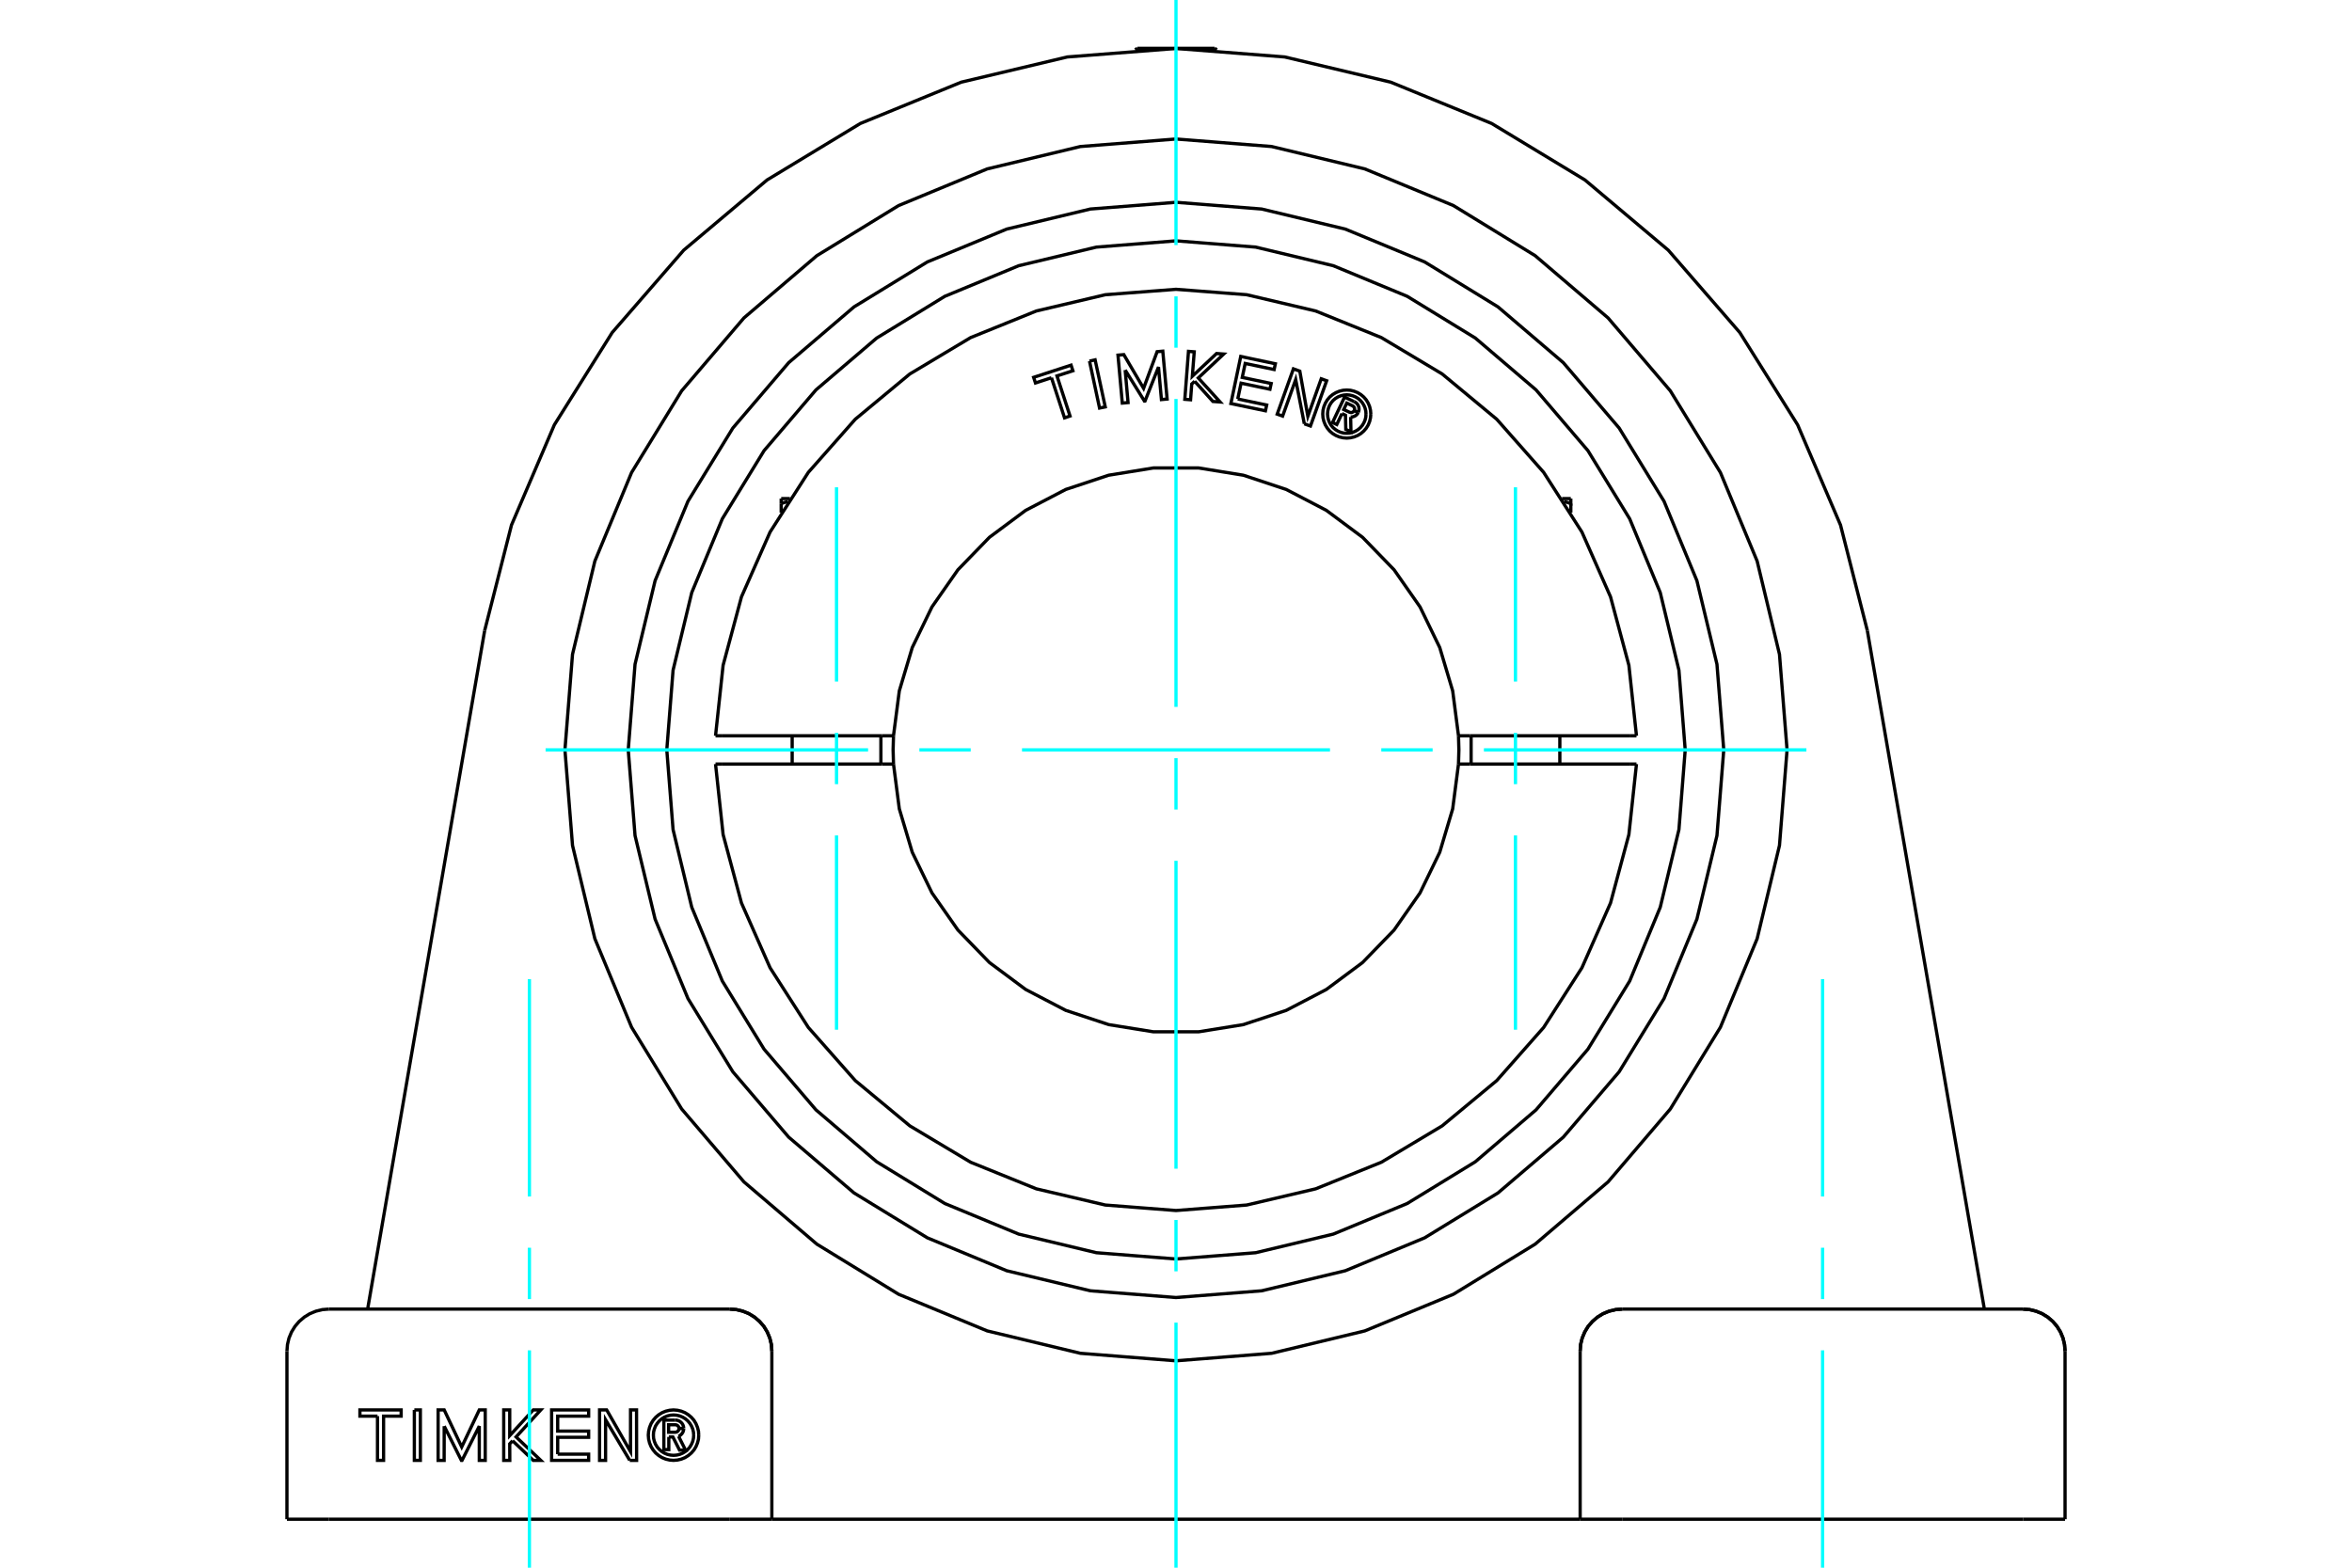 <?xml version="1.0" standalone="no"?>
<!DOCTYPE svg PUBLIC "-//W3C//DTD SVG 1.1//EN"
	"http://www.w3.org/Graphics/SVG/1.1/DTD/svg11.dtd">
<svg xmlns="http://www.w3.org/2000/svg" height="100%" width="100%" viewBox="0 0 36000 24000">
	<rect x="-1800" y="-1200" width="39600" height="26400" style="fill:#FFF"/>
	<g style="fill:none; fill-rule:evenodd" transform="matrix(1 0 0 1 0 0)">
		<g style="fill:none; stroke:#000; stroke-width:50; shape-rendering:geometricPrecision">
			<line x1="30965" y1="20041" x2="24829" y2="20041"/>
			<line x1="24186" y1="23258" x2="24186" y2="20685"/>
			<polyline points="24829,20041 24728,20049 24630,20073 24537,20111 24451,20164 24374,20230 24308,20306 24256,20392 24217,20486 24193,20584 24186,20685"/>
			<polyline points="31608,20685 31600,20584 31577,20486 31538,20392 31485,20306 31420,20230 31343,20164 31257,20111 31164,20073 31066,20049 30965,20041"/>
			<line x1="31608" y1="23258" x2="31608" y2="20685"/>
			<line x1="30965" y1="23258" x2="31608" y2="23258"/>
			<line x1="24829" y1="23258" x2="30965" y2="23258"/>
			<line x1="24186" y1="23258" x2="24829" y2="23258"/>
			<line x1="24186" y1="23258" x2="11814" y2="23258"/>
			<line x1="11171" y1="23258" x2="11814" y2="23258"/>
			<line x1="5035" y1="23258" x2="11171" y2="23258"/>
			<line x1="4392" y1="23258" x2="5035" y2="23258"/>
			<polyline points="27353,11480 27237,10017 26895,8590 26333,7234 25566,5983 24613,4867 23497,3914 22246,3147 20890,2586 19463,2243 18000,2128 16537,2243 15110,2586 13754,3147 12503,3914 11387,4867 10434,5983 9667,7234 9105,8590 8763,10017 8647,11480 8763,12943 9105,14371 9667,15726 10434,16978 11387,18094 12503,19047 13754,19814 15110,20375 16537,20718 18000,20833 19463,20718 20890,20375 22246,19814 23497,19047 24613,18094 25566,16978 26333,15726 26895,14371 27237,12943 27353,11480"/>
			<line x1="28582" y1="9655" x2="30373" y2="20041"/>
			<polyline points="28582,9655 28171,8038 27515,6504 26629,5090 25535,3830 24259,2755 22831,1890 21287,1258 19664,872 18000,742 16336,872 14713,1258 13169,1890 11741,2755 10465,3830 9371,5090 8485,6504 7829,8038 7418,9655"/>
			<line x1="5627" y1="20041" x2="7418" y2="9655"/>
			<polyline points="11814,20685 11807,20584 11783,20486 11744,20392 11692,20306 11626,20230 11549,20164 11463,20111 11370,20073 11272,20049 11171,20041"/>
			<line x1="11814" y1="23258" x2="11814" y2="20685"/>
			<polyline points="10237,21998 10237,22192 10161,22192 10161,21741 10329,21741"/>
			<polyline points="10465,21868 10463,21847 10458,21827 10450,21808 10438,21790 10424,21775 10408,21762 10390,21752 10370,21745 10350,21741 10329,21741"/>
			<polyline points="10465,21868 10393,21868 10392,21859 10390,21850 10386,21842 10381,21835 10375,21828 10369,21823 10361,21818 10353,21815 10344,21813 10335,21812 10234,21812 10234,21926 10336,21926 10345,21925 10354,21923 10362,21920 10369,21915 10376,21909 10382,21903 10386,21895 10390,21887 10392,21879 10393,21870 10465,21870"/>
			<polyline points="10386,21988 10405,21978 10422,21965 10437,21949 10449,21932 10458,21912 10463,21891 10465,21870"/>
			<polyline points="10386,21988 10493,22200 10401,22200 10299,21998 10237,21998"/>
			<polyline points="8536,22262 9010,22262 9010,22357 8443,22357 8443,21585 9010,21585 9010,21680 8536,21680 8536,21909 9010,21909 9010,22004 8536,22004 8536,22262"/>
			<polyline points="6799,21833 6798,22357 6706,22357 6706,21585 6799,21585 7067,22152 7336,21585 7427,21585 7427,22357 7336,22357 7336,21833 7072,22357 7062,22357 6799,21833"/>
			<polyline points="5778,21680 5509,21680 5509,21585 6140,21585 6140,21680 5871,21680 5871,22357 5778,22357 5778,21680"/>
			<polyline points="6342,21585 6434,21585 6434,22357 6342,22357 6342,21585"/>
			<polyline points="7846,22057 7802,22104 7803,22357 7710,22357 7710,21585 7802,21585 7802,21978 8162,21585 8277,21585 7899,21998 8277,22357 8162,22357 7846,22057"/>
			<polyline points="9639,22357 9269,21735 9269,22357 9177,22357 9177,21585 9286,21585 9651,22224 9651,21585 9743,21585 9744,22357 9639,22357"/>
			<polyline points="10695,21971 10691,21911 10676,21852 10653,21796 10622,21744 10582,21698 10536,21659 10485,21627 10429,21604 10370,21590 10309,21585 10249,21590 10190,21604 10134,21627 10082,21659 10036,21698 9997,21744 9965,21796 9942,21852 9928,21911 9923,21971 9928,22032 9942,22090 9965,22146 9997,22198 10036,22244 10082,22283 10134,22315 10190,22338 10249,22352 10309,22357 10370,22352 10429,22338 10485,22315 10536,22283 10582,22244 10622,22198 10653,22146 10676,22090 10691,22032 10695,21971"/>
			<polyline points="10618,21971 10614,21923 10603,21876 10584,21831 10559,21790 10528,21753 10491,21721 10450,21696 10405,21677 10358,21666 10309,21662 10261,21666 10214,21677 10169,21696 10128,21721 10091,21753 10060,21790 10034,21831 10016,21876 10004,21923 10001,21971 10004,22019 10016,22067 10034,22111 10060,22153 10091,22189 10128,22221 10169,22246 10214,22265 10261,22276 10309,22280 10358,22276 10405,22265 10450,22246 10491,22221 10528,22189 10559,22153 10584,22111 10603,22067 10614,22019 10618,21971"/>
			<line x1="11171" y1="20041" x2="5035" y2="20041"/>
			<line x1="4392" y1="23258" x2="4392" y2="20685"/>
			<polyline points="26384,11480 26280,10169 25973,8890 25470,7674 24783,6553 23928,5552 22928,4698 21806,4010 20591,3507 19311,3200 18000,3097 16689,3200 15409,3507 14194,4010 13072,4698 12072,5552 11217,6553 10530,7674 10027,8890 9720,10169 9616,11480 9720,12792 10027,14071 10530,15287 11217,16408 12072,17409 13072,18263 14194,18950 15409,19454 16689,19761 18000,19864 19311,19761 20591,19454 21806,18950 22928,18263 23928,17409 24783,16408 25470,15287 25973,14071 26280,12792 26384,11480"/>
			<line x1="17410" y1="740" x2="18590" y2="740"/>
			<polyline points="24829,20041 24728,20049 24630,20073 24537,20111 24451,20164 24374,20230 24308,20306 24256,20392 24217,20486 24193,20584 24186,20685"/>
			<polyline points="31608,20685 31600,20584 31577,20486 31538,20392 31485,20306 31420,20230 31343,20164 31257,20111 31164,20073 31066,20049 30965,20041"/>
			<polyline points="5035,20041 4934,20049 4836,20073 4743,20111 4657,20164 4580,20230 4515,20306 4462,20392 4423,20486 4400,20584 4392,20685"/>
			<polyline points="11814,20685 11807,20584 11783,20486 11744,20392 11692,20306 11626,20230 11549,20164 11463,20111 11370,20073 11272,20049 11171,20041"/>
			<line x1="17410" y1="740" x2="17374" y2="761"/>
			<line x1="18626" y1="761" x2="18590" y2="740"/>
			<polyline points="11957,7709 11960,7708 11963,7707 11966,7706 11969,7705 11972,7704 11975,7703 11978,7702 11982,7701 11985,7700 11988,7699 11991,7698 11994,7697 11997,7696 12000,7695 12003,7694 12006,7693 12009,7692 12012,7691 12015,7690 12018,7689 12021,7689 12024,7688 12027,7687 12030,7686 12033,7685 12036,7684 12039,7683 12042,7683 12045,7682 12048,7681 12051,7680 12054,7679 12057,7679 12060,7678 12062,7677"/>
			<line x1="11957" y1="7847" x2="11957" y2="7709"/>
			<line x1="11957" y1="7633" x2="11957" y2="7709"/>
			<line x1="11957" y1="7633" x2="12091" y2="7633"/>
			<line x1="24043" y1="7847" x2="24043" y2="7709"/>
			<polyline points="23938,7677 23940,7678 23943,7679 23946,7679 23949,7680 23952,7681 23955,7682 23958,7683 23961,7683 23964,7684 23967,7685 23970,7686 23973,7687 23976,7688 23979,7689 23982,7689 23985,7690 23988,7691 23991,7692 23994,7693 23997,7694 24000,7695 24003,7696 24006,7697 24009,7698 24012,7699 24015,7700 24018,7701 24022,7702 24025,7703 24028,7704 24031,7705 24034,7706 24037,7707 24040,7708 24043,7709 24043,7633"/>
			<line x1="23909" y1="7633" x2="24043" y2="7633"/>
			<polyline points="20540,6332 20461,6499 20396,6468 20580,6079 20725,6148"/>
			<polyline points="20790,6313 20797,6295 20801,6275 20801,6255 20799,6236 20793,6217 20784,6199 20773,6183 20759,6168 20742,6157 20725,6148"/>
			<polyline points="20790,6313 20728,6284 20731,6276 20732,6268 20733,6259 20732,6251 20729,6243 20726,6235 20721,6228 20715,6222 20708,6216 20701,6212 20614,6171 20567,6269 20656,6311 20663,6313 20672,6315 20680,6316 20688,6315 20696,6313 20704,6309 20711,6305 20717,6299 20723,6293 20727,6286 20789,6315"/>
			<polyline points="20673,6384 20693,6384 20713,6379 20732,6372 20750,6362 20766,6348 20779,6333 20789,6315"/>
			<polyline points="20673,6384 20678,6611 20599,6573 20594,6357 20540,6332"/>
			<polyline points="18945,6108 19388,6201 19369,6289 18840,6178 18991,5457 19521,5569 19502,5657 19059,5564 19014,5778 19457,5871 19438,5959 18996,5866 18945,6108"/>
			<polyline points="17222,5665 17266,6163 17178,6171 17112,5437 17201,5429 17504,5945 17711,5384 17798,5376 17864,6109 17777,6117 17732,5619 17526,6139 17517,6140 17222,5665"/>
			<polyline points="16094,5783 15849,5863 15821,5777 16394,5590 16422,5676 16178,5755 16378,6369 16294,6397 16094,5783"/>
			<polyline points="16676,5528 16762,5509 16917,6229 16830,6247 16676,5528"/>
			<polyline points="18286,5837 18241,5879 18223,6120 18135,6113 18191,5379 18279,5386 18250,5760 18621,5412 18730,5420 18341,5786 18675,6154 18565,6146 18286,5837"/>
			<polyline points="19964,6488 19832,5811 19632,6370 19549,6340 19797,5647 19895,5682 20018,6373 20223,5799 20306,5829 20058,6522 19964,6488"/>
			<polyline points="20982,6339 20977,6281 20964,6225 20942,6172 20912,6122 20874,6078 20830,6041 20781,6011 20727,5989 20671,5975 20614,5971 20556,5975 20500,5989 20447,6011 20397,6041 20353,6078 20316,6122 20286,6172 20264,6225 20250,6281 20246,6339 20250,6396 20264,6452 20286,6506 20316,6555 20353,6599 20397,6637 20447,6667 20500,6689 20556,6702 20614,6707 20671,6702 20727,6689 20781,6667 20830,6637 20874,6599 20912,6555 20942,6506 20964,6452 20977,6396 20982,6339"/>
			<polyline points="20908,6339 20905,6293 20894,6248 20876,6205 20852,6166 20822,6130 20787,6100 20747,6076 20705,6059 20660,6048 20614,6044 20568,6048 20523,6059 20480,6076 20441,6100 20405,6130 20375,6166 20351,6205 20334,6248 20323,6293 20319,6339 20323,6385 20334,6430 20351,6472 20375,6512 20405,6547 20441,6577 20480,6601 20523,6619 20568,6630 20614,6633 20660,6630 20705,6619 20747,6601 20787,6577 20822,6547 20852,6512 20876,6472 20894,6430 20905,6385 20908,6339"/>
			<line x1="13502" y1="11264" x2="13676" y2="11264"/>
			<line x1="11046" y1="11264" x2="13502" y2="11264"/>
			<line x1="10952" y1="11264" x2="11046" y2="11264"/>
			<line x1="11046" y1="11697" x2="10952" y2="11697"/>
			<line x1="13502" y1="11697" x2="11046" y2="11697"/>
			<line x1="13676" y1="11697" x2="13502" y2="11697"/>
			<line x1="22498" y1="11697" x2="22324" y2="11697"/>
			<line x1="24954" y1="11697" x2="22498" y2="11697"/>
			<line x1="25048" y1="11697" x2="24954" y2="11697"/>
			<polyline points="13676,11264 13670,11480 13676,11697"/>
			<polyline points="22324,11697 22330,11480 22324,11264"/>
			<line x1="24954" y1="11264" x2="25048" y2="11264"/>
			<line x1="22498" y1="11264" x2="24954" y2="11264"/>
			<line x1="22324" y1="11264" x2="22498" y2="11264"/>
			<polyline points="10952,11697 11068,12776 11349,13824 11787,14816 12373,15730 13091,16543 13926,17236 14857,17793 15862,18200 16918,18448 18000,18532 19082,18448 20138,18200 21143,17793 22074,17236 22909,16543 23627,15730 24213,14816 24651,13824 24932,12776 25048,11697"/>
			<polyline points="13676,11697 13765,12383 13963,13047 14265,13670 14662,14238 15144,14735 15699,15148 16313,15468 16970,15686 17654,15796 18346,15796 19030,15686 19687,15468 20301,15148 20856,14735 21338,14238 21735,13670 22037,13047 22235,12383 22324,11697"/>
			<polyline points="22324,11264 22235,10577 22037,9914 21735,9291 21338,8723 20856,8226 20301,7813 19687,7493 19030,7275 18346,7164 17654,7164 16970,7275 16313,7493 15699,7813 15144,8226 14662,8723 14265,9291 13963,9914 13765,10577 13676,11264"/>
			<polyline points="25048,11264 24932,10185 24651,9137 24213,8145 23627,7231 22909,6418 22074,5725 21143,5168 20138,4761 19082,4512 18000,4429 16918,4512 15862,4761 14857,5168 13926,5725 13091,6418 12373,7231 11787,8145 11349,9137 11068,10185 10952,11264"/>
			<polyline points="25794,11480 25698,10261 25412,9072 24944,7942 24305,6899 23511,5969 22581,5175 21538,4536 20408,4068 19219,3783 18000,3687 16781,3783 15592,4068 14462,4536 13419,5175 12489,5969 11695,6899 11056,7942 10588,9072 10302,10261 10206,11480 10302,12700 10588,13889 11056,15019 11695,16062 12489,16991 13419,17786 14462,18425 15592,18893 16781,19178 18000,19274 19219,19178 20408,18893 21538,18425 22581,17786 23511,16991 24305,16062 24944,15019 25412,13889 25698,12700 25794,11480"/>
			<line x1="13483" y1="11697" x2="13483" y2="11264"/>
			<line x1="12125" y1="11264" x2="12125" y2="11697"/>
			<line x1="23875" y1="11697" x2="23875" y2="11264"/>
			<line x1="22517" y1="11264" x2="22517" y2="11697"/>
		</g>
		<g style="fill:none; stroke:#0FF; stroke-width:50; shape-rendering:geometricPrecision">
			<line x1="18000" y1="24000" x2="18000" y2="20248"/>
			<line x1="18000" y1="19463" x2="18000" y2="18677"/>
			<line x1="18000" y1="17892" x2="18000" y2="13178"/>
			<line x1="18000" y1="12393" x2="18000" y2="11607"/>
			<line x1="18000" y1="10822" x2="18000" y2="6108"/>
			<line x1="18000" y1="5323" x2="18000" y2="4537"/>
			<line x1="18000" y1="3752" x2="18000" y2="0"/>
			<line x1="8351" y1="11480" x2="13287" y2="11480"/>
			<line x1="14072" y1="11480" x2="14858" y2="11480"/>
			<line x1="15643" y1="11480" x2="20357" y2="11480"/>
			<line x1="21142" y1="11480" x2="21928" y2="11480"/>
			<line x1="22713" y1="11480" x2="27649" y2="11480"/>
			<line x1="8103" y1="24000" x2="8103" y2="20673"/>
			<line x1="8103" y1="19888" x2="8103" y2="19102"/>
			<line x1="8103" y1="18317" x2="8103" y2="14990"/>
			<line x1="27897" y1="24000" x2="27897" y2="20673"/>
			<line x1="27897" y1="19888" x2="27897" y2="19102"/>
			<line x1="27897" y1="18317" x2="27897" y2="14990"/>
			<line x1="12804" y1="15764" x2="12804" y2="12790"/>
			<line x1="12804" y1="12005" x2="12804" y2="11219"/>
			<line x1="12804" y1="10434" x2="12804" y2="7460"/>
			<line x1="23196" y1="15764" x2="23196" y2="12790"/>
			<line x1="23196" y1="12005" x2="23196" y2="11219"/>
			<line x1="23196" y1="10434" x2="23196" y2="7460"/>
		</g>
	</g>
</svg>
